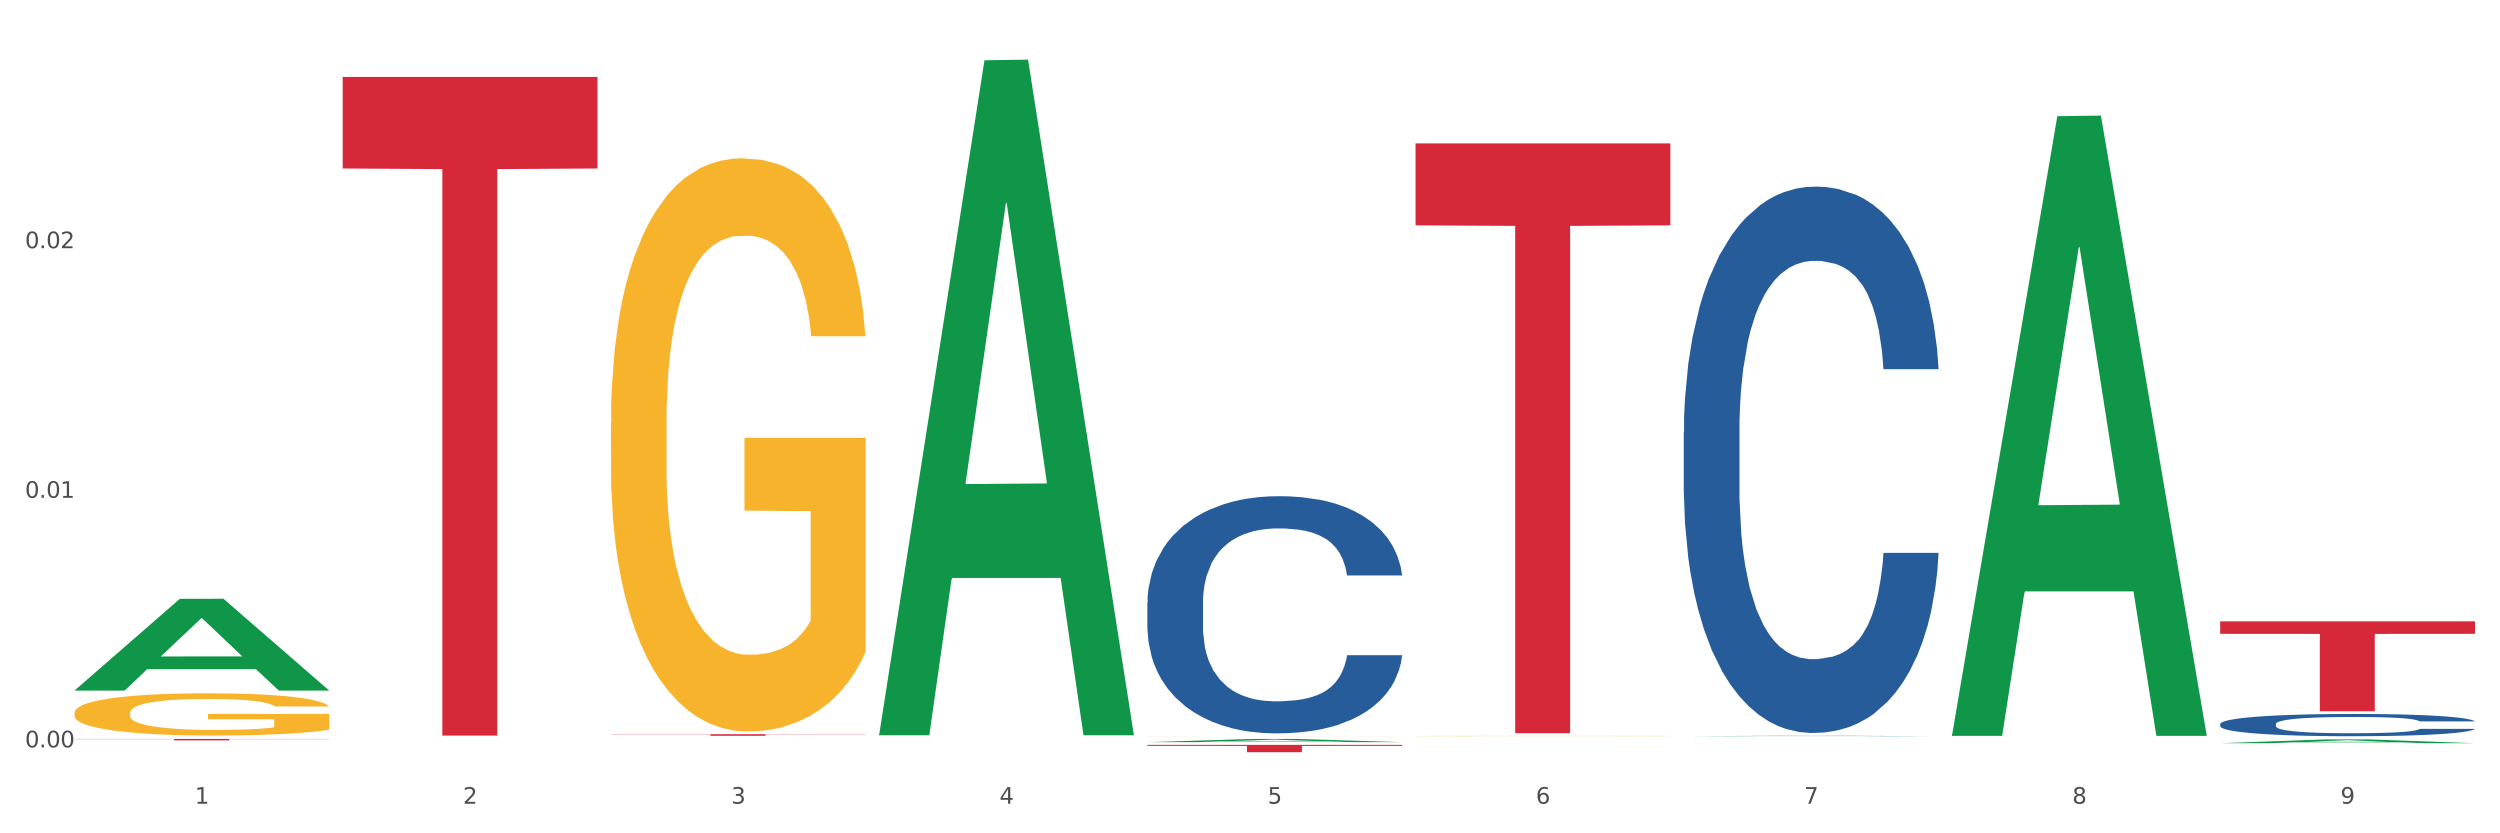 <?xml version="1.0" encoding="utf-8" standalone="no"?>
<!DOCTYPE svg PUBLIC "-//W3C//DTD SVG 1.1//EN"
  "http://www.w3.org/Graphics/SVG/1.1/DTD/svg11.dtd">
<svg xmlns:xlink="http://www.w3.org/1999/xlink" width="1080pt" height="360pt" viewBox="0 0 1080 360" xmlns="http://www.w3.org/2000/svg" version="1.1">
 <rect x="0" y="0" width="1080" height="360" fill="#333333" stroke="none"/>
 <defs>
  <style type="text/css">*{stroke-linejoin: round; stroke-linecap: butt}</style>
 </defs>
 <g id="figure_1">
  <g id="patch_1">
   <path d="M 0 360 
L 1080 360 
L 1080 0 
L 0 0 
z
" style="fill: #ffffff; stroke: #ffffff; stroke-linejoin: miter"/>
  </g>
  <g id="axes_1">
   <g id="matplotlib.axis_1">
    <g id="xtick_1">
     <g id="text_1">
      <!-- 1 -->
      <g style="fill: #4d4d4d" transform="translate(84.159 347.204) scale(0.096 -0.096)">
       <defs>
        <path id="DejaVuSans-31" d="M 794 531 
L 1825 531 
L 1825 4091 
L 703 3866 
L 703 4441 
L 1819 4666 
L 2450 4666 
L 2450 531 
L 3481 531 
L 3481 0 
L 794 0 
L 794 531 
z
" transform="scale(0.016)"/>
       </defs>
       <use xlink:href="#DejaVuSans-31"/>
      </g>
     </g>
    </g>
    <g id="xtick_2">
     <g id="text_2">
      <!-- 2 -->
      <g style="fill: #4d4d4d" transform="translate(200.027 347.204) scale(0.096 -0.096)">
       <defs>
        <path id="DejaVuSans-32" d="M 1228 531 
L 3431 531 
L 3431 0 
L 469 0 
L 469 531 
Q 828 903 1448 1529 
Q 2069 2156 2228 2338 
Q 2531 2678 2651 2914 
Q 2772 3150 2772 3378 
Q 2772 3750 2511 3984 
Q 2250 4219 1831 4219 
Q 1534 4219 1204 4116 
Q 875 4013 500 3803 
L 500 4441 
Q 881 4594 1212 4672 
Q 1544 4750 1819 4750 
Q 2544 4750 2975 4387 
Q 3406 4025 3406 3419 
Q 3406 3131 3298 2873 
Q 3191 2616 2906 2266 
Q 2828 2175 2409 1742 
Q 1991 1309 1228 531 
z
" transform="scale(0.016)"/>
       </defs>
       <use xlink:href="#DejaVuSans-32"/>
      </g>
     </g>
    </g>
    <g id="xtick_3">
     <g id="text_3">
      <!-- 3 -->
      <g style="fill: #4d4d4d" transform="translate(315.896 347.204) scale(0.096 -0.096)">
       <defs>
        <path id="DejaVuSans-33" d="M 2597 2516 
Q 3050 2419 3304 2112 
Q 3559 1806 3559 1356 
Q 3559 666 3084 287 
Q 2609 -91 1734 -91 
Q 1441 -91 1130 -33 
Q 819 25 488 141 
L 488 750 
Q 750 597 1062 519 
Q 1375 441 1716 441 
Q 2309 441 2620 675 
Q 2931 909 2931 1356 
Q 2931 1769 2642 2001 
Q 2353 2234 1838 2234 
L 1294 2234 
L 1294 2753 
L 1863 2753 
Q 2328 2753 2575 2939 
Q 2822 3125 2822 3475 
Q 2822 3834 2567 4026 
Q 2313 4219 1838 4219 
Q 1578 4219 1281 4162 
Q 984 4106 628 3988 
L 628 4550 
Q 988 4650 1302 4700 
Q 1616 4750 1894 4750 
Q 2613 4750 3031 4423 
Q 3450 4097 3450 3541 
Q 3450 3153 3228 2886 
Q 3006 2619 2597 2516 
z
" transform="scale(0.016)"/>
       </defs>
       <use xlink:href="#DejaVuSans-33"/>
      </g>
     </g>
    </g>
    <g id="xtick_4">
     <g id="text_4">
      <!-- 4 -->
      <g style="fill: #4d4d4d" transform="translate(431.765 347.204) scale(0.096 -0.096)">
       <defs>
        <path id="DejaVuSans-34" d="M 2419 4116 
L 825 1625 
L 2419 1625 
L 2419 4116 
z
M 2253 4666 
L 3047 4666 
L 3047 1625 
L 3713 1625 
L 3713 1100 
L 3047 1100 
L 3047 0 
L 2419 0 
L 2419 1100 
L 313 1100 
L 313 1709 
L 2253 4666 
z
" transform="scale(0.016)"/>
       </defs>
       <use xlink:href="#DejaVuSans-34"/>
      </g>
     </g>
    </g>
    <g id="xtick_5">
     <g id="text_5">
      <!-- 5 -->
      <g style="fill: #4d4d4d" transform="translate(547.634 347.204) scale(0.096 -0.096)">
       <defs>
        <path id="DejaVuSans-35" d="M 691 4666 
L 3169 4666 
L 3169 4134 
L 1269 4134 
L 1269 2991 
Q 1406 3038 1543 3061 
Q 1681 3084 1819 3084 
Q 2600 3084 3056 2656 
Q 3513 2228 3513 1497 
Q 3513 744 3044 326 
Q 2575 -91 1722 -91 
Q 1428 -91 1123 -41 
Q 819 9 494 109 
L 494 744 
Q 775 591 1075 516 
Q 1375 441 1709 441 
Q 2250 441 2565 725 
Q 2881 1009 2881 1497 
Q 2881 1984 2565 2268 
Q 2250 2553 1709 2553 
Q 1456 2553 1204 2497 
Q 953 2441 691 2322 
L 691 4666 
z
" transform="scale(0.016)"/>
       </defs>
       <use xlink:href="#DejaVuSans-35"/>
      </g>
     </g>
    </g>
    <g id="xtick_6">
     <g id="text_6">
      <!-- 6 -->
      <g style="fill: #4d4d4d" transform="translate(663.502 347.204) scale(0.096 -0.096)">
       <defs>
        <path id="DejaVuSans-36" d="M 2113 2584 
Q 1688 2584 1439 2293 
Q 1191 2003 1191 1497 
Q 1191 994 1439 701 
Q 1688 409 2113 409 
Q 2538 409 2786 701 
Q 3034 994 3034 1497 
Q 3034 2003 2786 2293 
Q 2538 2584 2113 2584 
z
M 3366 4563 
L 3366 3988 
Q 3128 4100 2886 4159 
Q 2644 4219 2406 4219 
Q 1781 4219 1451 3797 
Q 1122 3375 1075 2522 
Q 1259 2794 1537 2939 
Q 1816 3084 2150 3084 
Q 2853 3084 3261 2657 
Q 3669 2231 3669 1497 
Q 3669 778 3244 343 
Q 2819 -91 2113 -91 
Q 1303 -91 875 529 
Q 447 1150 447 2328 
Q 447 3434 972 4092 
Q 1497 4750 2381 4750 
Q 2619 4750 2861 4703 
Q 3103 4656 3366 4563 
z
" transform="scale(0.016)"/>
       </defs>
       <use xlink:href="#DejaVuSans-36"/>
      </g>
     </g>
    </g>
    <g id="xtick_7">
     <g id="text_7">
      <!-- 7 -->
      <g style="fill: #4d4d4d" transform="translate(779.371 347.204) scale(0.096 -0.096)">
       <defs>
        <path id="DejaVuSans-37" d="M 525 4666 
L 3525 4666 
L 3525 4397 
L 1831 0 
L 1172 0 
L 2766 4134 
L 525 4134 
L 525 4666 
z
" transform="scale(0.016)"/>
       </defs>
       <use xlink:href="#DejaVuSans-37"/>
      </g>
     </g>
    </g>
    <g id="xtick_8">
     <g id="text_8">
      <!-- 8 -->
      <g style="fill: #4d4d4d" transform="translate(895.24 347.204) scale(0.096 -0.096)">
       <defs>
        <path id="DejaVuSans-38" d="M 2034 2216 
Q 1584 2216 1326 1975 
Q 1069 1734 1069 1313 
Q 1069 891 1326 650 
Q 1584 409 2034 409 
Q 2484 409 2743 651 
Q 3003 894 3003 1313 
Q 3003 1734 2745 1975 
Q 2488 2216 2034 2216 
z
M 1403 2484 
Q 997 2584 770 2862 
Q 544 3141 544 3541 
Q 544 4100 942 4425 
Q 1341 4750 2034 4750 
Q 2731 4750 3128 4425 
Q 3525 4100 3525 3541 
Q 3525 3141 3298 2862 
Q 3072 2584 2669 2484 
Q 3125 2378 3379 2068 
Q 3634 1759 3634 1313 
Q 3634 634 3220 271 
Q 2806 -91 2034 -91 
Q 1263 -91 848 271 
Q 434 634 434 1313 
Q 434 1759 690 2068 
Q 947 2378 1403 2484 
z
M 1172 3481 
Q 1172 3119 1398 2916 
Q 1625 2713 2034 2713 
Q 2441 2713 2670 2916 
Q 2900 3119 2900 3481 
Q 2900 3844 2670 4047 
Q 2441 4250 2034 4250 
Q 1625 4250 1398 4047 
Q 1172 3844 1172 3481 
z
" transform="scale(0.016)"/>
       </defs>
       <use xlink:href="#DejaVuSans-38"/>
      </g>
     </g>
    </g>
    <g id="xtick_9">
     <g id="text_9">
      <!-- 9 -->
      <g style="fill: #4d4d4d" transform="translate(1011.108 347.204) scale(0.096 -0.096)">
       <defs>
        <path id="DejaVuSans-39" d="M 703 97 
L 703 672 
Q 941 559 1184 500 
Q 1428 441 1663 441 
Q 2288 441 2617 861 
Q 2947 1281 2994 2138 
Q 2813 1869 2534 1725 
Q 2256 1581 1919 1581 
Q 1219 1581 811 2004 
Q 403 2428 403 3163 
Q 403 3881 828 4315 
Q 1253 4750 1959 4750 
Q 2769 4750 3195 4129 
Q 3622 3509 3622 2328 
Q 3622 1225 3098 567 
Q 2575 -91 1691 -91 
Q 1453 -91 1209 -44 
Q 966 3 703 97 
z
M 1959 2075 
Q 2384 2075 2632 2365 
Q 2881 2656 2881 3163 
Q 2881 3666 2632 3958 
Q 2384 4250 1959 4250 
Q 1534 4250 1286 3958 
Q 1038 3666 1038 3163 
Q 1038 2656 1286 2365 
Q 1534 2075 1959 2075 
z
" transform="scale(0.016)"/>
       </defs>
       <use xlink:href="#DejaVuSans-39"/>
      </g>
     </g>
    </g>
    <g id="xtick_10"/>
    <g id="xtick_11"/>
    <g id="xtick_12"/>
    <g id="xtick_13"/>
    <g id="xtick_14"/>
    <g id="xtick_15"/>
    <g id="xtick_16"/>
    <g id="xtick_17"/>
   </g>
   <g id="matplotlib.axis_2">
    <g id="ytick_1">
     <g id="text_10">
      <!-- 0.00 -->
      <g style="fill: #4d4d4d" transform="translate(10.8 322.866) scale(0.096 -0.096)">
       <defs>
        <path id="DejaVuSans-30" d="M 2034 4250 
Q 1547 4250 1301 3770 
Q 1056 3291 1056 2328 
Q 1056 1369 1301 889 
Q 1547 409 2034 409 
Q 2525 409 2770 889 
Q 3016 1369 3016 2328 
Q 3016 3291 2770 3770 
Q 2525 4250 2034 4250 
z
M 2034 4750 
Q 2819 4750 3233 4129 
Q 3647 3509 3647 2328 
Q 3647 1150 3233 529 
Q 2819 -91 2034 -91 
Q 1250 -91 836 529 
Q 422 1150 422 2328 
Q 422 3509 836 4129 
Q 1250 4750 2034 4750 
z
" transform="scale(0.016)"/>
        <path id="DejaVuSans-2e" d="M 684 794 
L 1344 794 
L 1344 0 
L 684 0 
L 684 794 
z
" transform="scale(0.016)"/>
       </defs>
       <use xlink:href="#DejaVuSans-30"/>
       <use xlink:href="#DejaVuSans-2e" transform="translate(63.623 0)"/>
       <use xlink:href="#DejaVuSans-30" transform="translate(95.41 0)"/>
       <use xlink:href="#DejaVuSans-30" transform="translate(159.033 0)"/>
      </g>
     </g>
    </g>
    <g id="ytick_2">
     <g id="text_11">
      <!-- 0.01 -->
      <g style="fill: #4d4d4d" transform="translate(10.8 215.045) scale(0.096 -0.096)">
       <use xlink:href="#DejaVuSans-30"/>
       <use xlink:href="#DejaVuSans-2e" transform="translate(63.623 0)"/>
       <use xlink:href="#DejaVuSans-30" transform="translate(95.41 0)"/>
       <use xlink:href="#DejaVuSans-31" transform="translate(159.033 0)"/>
      </g>
     </g>
    </g>
    <g id="ytick_3">
     <g id="text_12">
      <!-- 0.02 -->
      <g style="fill: #4d4d4d" transform="translate(10.8 107.224) scale(0.096 -0.096)">
       <use xlink:href="#DejaVuSans-30"/>
       <use xlink:href="#DejaVuSans-2e" transform="translate(63.623 0)"/>
       <use xlink:href="#DejaVuSans-30" transform="translate(95.41 0)"/>
       <use xlink:href="#DejaVuSans-32" transform="translate(159.033 0)"/>
      </g>
     </g>
    </g>
    <g id="ytick_4"/>
    <g id="ytick_5"/>
    <g id="ytick_6"/>
   </g>
   <g id="PolyCollection_1">
    <path d="M 32.175 298.271 
L 32.288 298.233 
L 77.68 258.696 
L 96.518 258.659 
L 142.25 298.345 
L 120.462 298.345 
L 110.589 289.104 
L 63.722 289.104 
L 63.382 289.253 
L 53.85 298.345 
L 32.175 298.345 
L 32.175 298.271 
L 69.623 283.589 
L 104.689 283.551 
L 87.326 267.118 
L 87.099 267.043 
L 86.872 267.155 
L 69.51 283.551 
L 69.623 283.589 
L 32.175 298.271 
z
" clip-path="url(#p633c3961de)" style="fill: #109648"/>
    <path d="M 959.125 312.751 
L 959.255 312.743 
L 959.255 312.497 
L 959.645 312.163 
L 961.076 311.549 
L 962.898 311.084 
L 966.021 310.54 
L 967.712 310.311 
L 969.924 310.057 
L 974.478 309.644 
L 979.683 309.293 
L 983.326 309.1 
L 986.058 308.977 
L 992.173 308.758 
L 995.686 308.661 
L 999.33 308.582 
L 1002.452 308.529 
L 1007.657 308.468 
L 1011.82 308.442 
L 1016.635 308.433 
L 1020.668 308.442 
L 1026.003 308.477 
L 1033.809 308.582 
L 1036.802 308.644 
L 1040.835 308.749 
L 1044.999 308.889 
L 1048.382 309.03 
L 1052.285 309.232 
L 1056.319 309.495 
L 1060.222 309.829 
L 1062.955 310.136 
L 1065.167 310.461 
L 1067.118 310.856 
L 1068.549 311.286 
L 1069.2 311.646 
L 1045.389 311.646 
L 1044.739 311.321 
L 1043.438 310.97 
L 1042.137 310.733 
L 1040.705 310.54 
L 1038.493 310.32 
L 1036.542 310.18 
L 1033.289 310.013 
L 1030.296 309.908 
L 1027.824 309.846 
L 1024.832 309.793 
L 1018.456 309.741 
L 1013.902 309.741 
L 1011.04 309.758 
L 1007.527 309.802 
L 1004.534 309.864 
L 1001.021 309.969 
L 998.289 310.083 
L 995.556 310.232 
L 993.995 310.338 
L 991.653 310.531 
L 990.092 310.689 
L 988.01 310.961 
L 986.839 311.154 
L 984.757 311.654 
L 983.846 312.023 
L 983.456 312.277 
L 983.196 312.558 
L 983.196 313.928 
L 983.976 314.542 
L 984.627 314.805 
L 985.668 315.104 
L 987.619 315.49 
L 990.482 315.868 
L 993.474 316.14 
L 995.947 316.306 
L 998.289 316.429 
L 1000.631 316.526 
L 1003.493 316.614 
L 1005.835 316.666 
L 1009.348 316.719 
L 1013.512 316.745 
L 1016.765 316.745 
L 1023.4 316.701 
L 1026.393 316.658 
L 1029.255 316.596 
L 1032.378 316.5 
L 1034.85 316.394 
L 1036.282 316.315 
L 1038.624 316.148 
L 1040.445 315.973 
L 1042.006 315.771 
L 1043.047 315.595 
L 1044.218 315.332 
L 1045.129 315.034 
L 1045.389 314.876 
L 1069.2 314.876 
L 1068.68 315.192 
L 1067.769 315.499 
L 1065.947 315.911 
L 1064.516 316.148 
L 1062.304 316.438 
L 1059.962 316.684 
L 1056.709 316.956 
L 1053.717 317.158 
L 1050.594 317.333 
L 1047.211 317.491 
L 1041.096 317.711 
L 1038.884 317.772 
L 1034.2 317.878 
L 1030.557 317.939 
L 1025.222 318.001 
L 1019.757 318.036 
L 1014.032 318.044 
L 1008.958 318.027 
L 1003.363 317.974 
L 999.85 317.922 
L 995.947 317.843 
L 991.393 317.72 
L 987.099 317.57 
L 983.065 317.395 
L 979.292 317.193 
L 975.779 316.965 
L 971.225 316.587 
L 967.842 316.219 
L 965.37 315.876 
L 963.679 315.587 
L 961.987 315.218 
L 961.076 314.963 
L 959.645 314.349 
L 959.125 313.778 
L 959.125 312.751 
z
" clip-path="url(#p633c3961de)" style="fill: #255c99"/>
    <path d="M 32.175 307.943 
L 32.305 307.926 
L 32.305 307.327 
L 32.565 306.811 
L 33.864 305.562 
L 35.814 304.53 
L 37.243 303.981 
L 38.673 303.531 
L 40.362 303.082 
L 42.442 302.616 
L 46.211 301.933 
L 48.55 301.583 
L 51.409 301.217 
L 56.607 300.684 
L 60.376 300.385 
L 64.275 300.135 
L 70.643 299.835 
L 74.802 299.702 
L 79.22 299.602 
L 84.548 299.536 
L 88.577 299.519 
L 97.414 299.569 
L 104.952 299.719 
L 108.591 299.835 
L 113.269 300.035 
L 115.739 300.168 
L 119.767 300.435 
L 123.926 300.784 
L 126.785 301.084 
L 131.074 301.65 
L 134.323 302.216 
L 137.312 302.915 
L 138.871 303.398 
L 140.041 303.848 
L 141.081 304.364 
L 142.12 305.179 
L 118.728 305.179 
L 117.818 304.597 
L 116.388 304.047 
L 114.309 303.515 
L 112.49 303.182 
L 109.371 302.765 
L 106.512 302.499 
L 103.522 302.299 
L 99.884 302.133 
L 97.025 302.05 
L 92.996 301.983 
L 85.068 302 
L 79.74 302.133 
L 76.101 302.299 
L 73.762 302.449 
L 71.683 302.616 
L 69.343 302.849 
L 66.614 303.198 
L 64.665 303.515 
L 62.715 303.914 
L 61.156 304.314 
L 59.726 304.78 
L 58.557 305.279 
L 57.647 305.795 
L 56.867 306.428 
L 56.217 307.477 
L 56.217 309.758 
L 56.477 310.274 
L 57.127 310.957 
L 57.907 311.473 
L 59.206 312.089 
L 60.376 312.505 
L 62.585 313.104 
L 65.055 313.604 
L 67.004 313.92 
L 68.953 314.186 
L 72.332 314.553 
L 76.101 314.852 
L 79.35 315.035 
L 83.769 315.202 
L 86.758 315.268 
L 89.357 315.302 
L 95.725 315.302 
L 100.274 315.252 
L 105.342 315.135 
L 109.241 314.985 
L 112.49 314.802 
L 116.129 314.503 
L 118.468 314.22 
L 118.468 310.74 
L 89.877 310.723 
L 89.877 308.409 
L 142.25 308.409 
L 142.25 315.202 
L 140.041 315.551 
L 137.572 315.868 
L 134.973 316.151 
L 131.074 316.5 
L 126.395 316.833 
L 122.237 317.066 
L 117.818 317.266 
L 112.62 317.449 
L 105.862 317.616 
L 101.703 317.682 
L 96.505 317.732 
L 90.397 317.749 
L 85.068 317.716 
L 79.87 317.633 
L 74.412 317.483 
L 69.083 317.266 
L 65.055 317.05 
L 61.026 316.783 
L 56.737 316.434 
L 53.358 316.101 
L 50.759 315.801 
L 47.9 315.418 
L 44.781 314.919 
L 42.442 314.469 
L 40.362 314.003 
L 38.153 313.404 
L 36.594 312.888 
L 35.034 312.238 
L 34.124 311.756 
L 33.085 311.006 
L 32.305 309.958 
L 32.175 307.943 
z
" clip-path="url(#p633c3961de)" style="fill: #f7b32b"/>
    <path d="M 263.912 182.807 
L 264.042 182.58 
L 264.042 174.439 
L 264.302 167.428 
L 265.602 150.466 
L 267.551 136.445 
L 268.981 128.982 
L 270.41 122.875 
L 272.1 116.769 
L 274.179 110.437 
L 277.948 101.164 
L 280.287 96.415 
L 283.146 91.44 
L 288.345 84.203 
L 292.114 80.132 
L 296.012 76.74 
L 302.38 72.669 
L 306.539 70.859 
L 310.958 69.503 
L 316.286 68.598 
L 320.315 68.372 
L 329.152 69.05 
L 336.689 71.086 
L 340.328 72.669 
L 345.007 75.383 
L 347.476 77.192 
L 351.505 80.81 
L 355.663 85.56 
L 358.523 89.63 
L 362.811 97.32 
L 366.06 105.009 
L 369.049 114.508 
L 370.609 121.066 
L 371.778 127.172 
L 372.818 134.183 
L 373.858 145.265 
L 350.465 145.265 
L 349.555 137.349 
L 348.126 129.886 
L 346.047 122.649 
L 344.227 118.126 
L 341.108 112.472 
L 338.249 108.854 
L 335.26 106.14 
L 331.621 103.878 
L 328.762 102.747 
L 324.733 101.843 
L 316.806 102.069 
L 311.477 103.878 
L 307.839 106.14 
L 305.499 108.175 
L 303.42 110.437 
L 301.081 113.603 
L 298.352 118.352 
L 296.402 122.649 
L 294.453 128.077 
L 292.893 133.505 
L 291.464 139.837 
L 290.294 146.622 
L 289.384 153.633 
L 288.605 162.226 
L 287.955 176.474 
L 287.955 207.458 
L 288.215 214.468 
L 288.865 223.741 
L 289.644 230.752 
L 290.944 239.119 
L 292.114 244.773 
L 294.323 252.915 
L 296.792 259.7 
L 298.741 263.997 
L 300.691 267.615 
L 304.07 272.591 
L 307.839 276.661 
L 311.088 279.149 
L 315.506 281.411 
L 318.495 282.315 
L 321.094 282.768 
L 327.462 282.768 
L 332.011 282.089 
L 337.079 280.506 
L 340.978 278.471 
L 344.227 275.983 
L 347.866 271.912 
L 350.205 268.067 
L 350.205 220.801 
L 321.614 220.575 
L 321.614 189.139 
L 373.988 189.139 
L 373.988 281.411 
L 371.778 286.16 
L 369.309 290.457 
L 366.71 294.301 
L 362.811 299.051 
L 358.133 303.574 
L 353.974 306.74 
L 349.555 309.454 
L 344.357 311.942 
L 337.599 314.203 
L 333.44 315.108 
L 328.242 315.786 
L 322.134 316.012 
L 316.806 315.56 
L 311.607 314.429 
L 306.149 312.394 
L 300.821 309.454 
L 296.792 306.514 
L 292.763 302.895 
L 288.475 298.146 
L 285.096 293.623 
L 282.497 289.552 
L 279.637 284.351 
L 276.518 277.566 
L 274.179 271.46 
L 272.1 265.127 
L 269.891 256.986 
L 268.331 249.975 
L 266.772 241.155 
L 265.862 234.596 
L 264.822 224.419 
L 264.042 210.171 
L 263.912 182.807 
z
" clip-path="url(#p633c3961de)" style="fill: #f7b32b"/>
    <path d="M 495.65 318.019 
L 495.78 318.019 
L 495.78 318.017 
L 496.04 318.016 
L 497.339 318.012 
L 499.289 318.01 
L 500.718 318.008 
L 502.148 318.007 
L 503.837 318.006 
L 505.917 318.005 
L 509.685 318.003 
L 512.025 318.002 
L 514.884 318.001 
L 520.082 318 
L 523.851 317.999 
L 527.75 317.998 
L 534.118 317.997 
L 538.276 317.997 
L 542.695 317.997 
L 548.023 317.997 
L 552.052 317.997 
L 560.889 317.997 
L 568.427 317.997 
L 572.066 317.997 
L 576.744 317.998 
L 579.214 317.998 
L 583.242 317.999 
L 587.401 318 
L 590.26 318.001 
L 594.549 318.002 
L 597.798 318.004 
L 600.787 318.006 
L 602.346 318.007 
L 603.516 318.008 
L 604.556 318.009 
L 605.595 318.011 
L 582.203 318.011 
L 581.293 318.01 
L 579.863 318.009 
L 577.784 318.007 
L 575.965 318.006 
L 572.846 318.005 
L 569.986 318.004 
L 566.997 318.004 
L 563.359 318.004 
L 560.499 318.003 
L 556.471 318.003 
L 548.543 318.003 
L 543.215 318.004 
L 539.576 318.004 
L 537.237 318.004 
L 535.157 318.005 
L 532.818 318.005 
L 530.089 318.006 
L 528.14 318.007 
L 526.19 318.008 
L 524.631 318.009 
L 523.201 318.01 
L 522.032 318.012 
L 521.122 318.013 
L 520.342 318.015 
L 519.692 318.018 
L 519.692 318.023 
L 519.952 318.025 
L 520.602 318.027 
L 521.382 318.028 
L 522.681 318.03 
L 523.851 318.031 
L 526.06 318.032 
L 528.529 318.034 
L 530.479 318.034 
L 532.428 318.035 
L 535.807 318.036 
L 539.576 318.037 
L 542.825 318.037 
L 547.244 318.038 
L 550.233 318.038 
L 552.832 318.038 
L 559.2 318.038 
L 563.748 318.038 
L 568.817 318.038 
L 572.716 318.037 
L 575.965 318.037 
L 579.603 318.036 
L 581.943 318.035 
L 581.943 318.026 
L 553.352 318.026 
L 553.352 318.02 
L 605.725 318.02 
L 605.725 318.038 
L 603.516 318.039 
L 601.047 318.04 
L 598.447 318.04 
L 594.549 318.041 
L 589.87 318.042 
L 585.711 318.043 
L 581.293 318.043 
L 576.094 318.044 
L 569.337 318.044 
L 565.178 318.044 
L 559.98 318.044 
L 553.871 318.044 
L 548.543 318.044 
L 543.345 318.044 
L 537.887 318.044 
L 532.558 318.043 
L 528.529 318.043 
L 524.501 318.042 
L 520.212 318.041 
L 516.833 318.04 
L 514.234 318.039 
L 511.375 318.038 
L 508.256 318.037 
L 505.917 318.036 
L 503.837 318.035 
L 501.628 318.033 
L 500.068 318.032 
L 498.509 318.03 
L 497.599 318.029 
L 496.56 318.027 
L 495.78 318.024 
L 495.65 318.019 
z
" clip-path="url(#p633c3961de)" style="fill: #f7b32b"/>
    <path d="M 611.519 317.966 
L 611.649 317.966 
L 611.649 317.961 
L 611.908 317.957 
L 613.208 317.948 
L 615.157 317.94 
L 616.587 317.936 
L 618.017 317.933 
L 619.706 317.929 
L 621.785 317.926 
L 625.554 317.921 
L 627.893 317.918 
L 630.753 317.915 
L 635.951 317.911 
L 639.72 317.909 
L 643.618 317.907 
L 649.986 317.905 
L 654.145 317.904 
L 658.564 317.903 
L 663.892 317.902 
L 667.921 317.902 
L 676.758 317.903 
L 684.296 317.904 
L 687.934 317.905 
L 692.613 317.906 
L 695.082 317.907 
L 699.111 317.909 
L 703.27 317.912 
L 706.129 317.914 
L 710.417 317.918 
L 713.666 317.923 
L 716.655 317.928 
L 718.215 317.932 
L 719.385 317.935 
L 720.424 317.939 
L 721.464 317.945 
L 698.071 317.945 
L 697.162 317.941 
L 695.732 317.937 
L 693.653 317.933 
L 691.833 317.93 
L 688.714 317.927 
L 685.855 317.925 
L 682.866 317.923 
L 679.227 317.922 
L 676.368 317.921 
L 672.339 317.921 
L 664.412 317.921 
L 659.084 317.922 
L 655.445 317.923 
L 653.105 317.924 
L 651.026 317.926 
L 648.687 317.927 
L 645.958 317.93 
L 644.008 317.933 
L 642.059 317.936 
L 640.499 317.939 
L 639.07 317.942 
L 637.9 317.946 
L 636.991 317.95 
L 636.211 317.955 
L 635.561 317.962 
L 635.561 317.98 
L 635.821 317.984 
L 636.471 317.989 
L 637.25 317.993 
L 638.55 317.997 
L 639.72 318 
L 641.929 318.005 
L 644.398 318.009 
L 646.348 318.011 
L 648.297 318.013 
L 651.676 318.016 
L 655.445 318.018 
L 658.694 318.02 
L 663.112 318.021 
L 666.101 318.021 
L 668.701 318.022 
L 675.069 318.022 
L 679.617 318.021 
L 684.685 318.02 
L 688.584 318.019 
L 691.833 318.018 
L 695.472 318.016 
L 697.811 318.013 
L 697.811 317.987 
L 669.22 317.987 
L 669.22 317.97 
L 721.594 317.97 
L 721.594 318.021 
L 719.385 318.023 
L 716.915 318.026 
L 714.316 318.028 
L 710.417 318.031 
L 705.739 318.033 
L 701.58 318.035 
L 697.162 318.036 
L 691.963 318.038 
L 685.205 318.039 
L 681.047 318.04 
L 675.848 318.04 
L 669.74 318.04 
L 664.412 318.04 
L 659.214 318.039 
L 653.755 318.038 
L 648.427 318.036 
L 644.398 318.035 
L 640.369 318.033 
L 636.081 318.03 
L 632.702 318.028 
L 630.103 318.025 
L 627.244 318.022 
L 624.125 318.019 
L 621.785 318.015 
L 619.706 318.012 
L 617.497 318.007 
L 615.937 318.003 
L 614.378 317.998 
L 613.468 317.995 
L 612.428 317.989 
L 611.649 317.981 
L 611.519 317.966 
z
" clip-path="url(#p633c3961de)" style="fill: #f7b32b"/>
    <path d="M 32.175 319.218 
L 142.25 319.218 
L 142.25 319.308 
L 98.951 319.308 
L 98.951 319.862 
L 75.214 319.862 
L 75.214 319.308 
L 32.175 319.308 
L 32.175 319.219 
L 32.175 319.218 
z
" clip-path="url(#p633c3961de)" style="fill: #d62839"/>
    <path d="M 148.044 33.24 
L 258.119 33.24 
L 258.119 72.781 
L 214.819 73.048 
L 214.819 317.778 
L 191.083 317.778 
L 191.083 73.048 
L 148.044 72.781 
L 148.044 33.507 
L 148.044 33.24 
z
" clip-path="url(#p633c3961de)" style="fill: #d62839"/>
    <path d="M 263.912 317.186 
L 373.988 317.186 
L 373.988 317.28 
L 330.688 317.281 
L 330.688 317.861 
L 306.951 317.861 
L 306.951 317.281 
L 263.912 317.28 
L 263.912 317.187 
L 263.912 317.186 
z
" clip-path="url(#p633c3961de)" style="fill: #d62839"/>
    <path d="M 495.65 321.786 
L 605.725 321.786 
L 605.725 322.226 
L 562.425 322.229 
L 562.425 324.95 
L 538.689 324.95 
L 538.689 322.229 
L 495.65 322.226 
L 495.65 321.789 
L 495.65 321.786 
z
" clip-path="url(#p633c3961de)" style="fill: #d62839"/>
    <path d="M 611.519 61.944 
L 721.594 61.944 
L 721.594 97.35 
L 678.294 97.59 
L 678.294 316.729 
L 654.557 316.729 
L 654.557 97.59 
L 611.519 97.35 
L 611.519 62.183 
L 611.519 61.944 
z
" clip-path="url(#p633c3961de)" style="fill: #d62839"/>
    <path d="M 959.125 268.415 
L 1069.2 268.415 
L 1069.2 273.813 
L 1025.9 273.849 
L 1025.9 307.259 
L 1002.164 307.259 
L 1002.164 273.849 
L 959.125 273.813 
L 959.125 268.451 
L 959.125 268.415 
z
" clip-path="url(#p633c3961de)" style="fill: #d62839"/>
    <path d="M 727.387 186.668 
L 727.517 186.452 
L 727.517 180.416 
L 727.908 172.225 
L 729.339 157.134 
L 731.161 145.709 
L 734.283 132.343 
L 735.975 126.738 
L 738.187 120.487 
L 742.741 110.355 
L 747.945 101.732 
L 751.588 96.989 
L 754.321 93.971 
L 760.436 88.582 
L 763.949 86.21 
L 767.592 84.27 
L 770.715 82.977 
L 775.919 81.468 
L 780.083 80.821 
L 784.897 80.605 
L 788.931 80.821 
L 794.265 81.683 
L 802.072 84.27 
L 805.065 85.779 
L 809.098 88.366 
L 813.262 91.815 
L 816.645 95.264 
L 820.548 100.223 
L 824.581 106.69 
L 828.485 114.882 
L 831.217 122.427 
L 833.429 130.403 
L 835.381 140.104 
L 836.812 150.667 
L 837.463 159.506 
L 813.652 159.506 
L 813.001 151.529 
L 811.7 142.906 
L 810.399 137.086 
L 808.968 132.343 
L 806.756 126.954 
L 804.804 123.505 
L 801.551 119.409 
L 798.559 116.822 
L 796.087 115.313 
L 793.094 114.019 
L 786.719 112.726 
L 782.165 112.726 
L 779.302 113.157 
L 775.789 114.235 
L 772.797 115.744 
L 769.284 118.331 
L 766.551 121.133 
L 763.819 124.798 
L 762.257 127.385 
L 759.915 132.128 
L 758.354 136.008 
L 756.272 142.691 
L 755.101 147.434 
L 753.019 159.721 
L 752.109 168.775 
L 751.718 175.027 
L 751.458 181.925 
L 751.458 215.555 
L 752.239 230.645 
L 752.889 237.112 
L 753.93 244.442 
L 755.882 253.927 
L 758.744 263.197 
L 761.737 269.88 
L 764.209 273.976 
L 766.551 276.994 
L 768.893 279.365 
L 771.756 281.521 
L 774.098 282.814 
L 777.611 284.108 
L 781.774 284.754 
L 785.027 284.754 
L 791.663 283.677 
L 794.656 282.599 
L 797.518 281.09 
L 800.641 278.718 
L 803.113 276.131 
L 804.544 274.191 
L 806.886 270.095 
L 808.708 265.784 
L 810.269 260.826 
L 811.31 256.514 
L 812.481 250.047 
L 813.392 242.717 
L 813.652 238.837 
L 837.463 238.837 
L 836.942 246.598 
L 836.031 254.143 
L 834.21 264.275 
L 832.779 270.095 
L 830.567 277.209 
L 828.225 283.245 
L 824.972 289.928 
L 821.979 294.886 
L 818.856 299.198 
L 815.474 303.078 
L 809.358 308.468 
L 807.146 309.977 
L 802.462 312.564 
L 798.819 314.073 
L 793.485 315.582 
L 788.02 316.444 
L 782.295 316.659 
L 777.22 316.228 
L 771.626 314.935 
L 768.113 313.641 
L 764.209 311.701 
L 759.655 308.683 
L 755.362 305.018 
L 751.328 300.707 
L 747.555 295.749 
L 744.042 290.144 
L 739.488 280.874 
L 736.105 271.82 
L 733.633 263.413 
L 731.941 256.299 
L 730.25 247.244 
L 729.339 240.993 
L 727.908 225.903 
L 727.387 211.89 
L 727.387 186.668 
z
" clip-path="url(#p633c3961de)" style="fill: #255c99"/>
    <path d="M 495.65 260.393 
L 495.78 260.3 
L 495.78 257.679 
L 496.17 254.123 
L 497.602 247.572 
L 499.423 242.613 
L 502.546 236.811 
L 504.237 234.377 
L 506.449 231.664 
L 511.003 227.265 
L 516.208 223.522 
L 519.851 221.463 
L 522.583 220.153 
L 528.698 217.813 
L 532.212 216.784 
L 535.855 215.942 
L 538.977 215.38 
L 544.182 214.725 
L 548.345 214.445 
L 553.16 214.351 
L 557.193 214.445 
L 562.528 214.819 
L 570.335 215.942 
L 573.327 216.597 
L 577.361 217.72 
L 581.524 219.217 
L 584.907 220.714 
L 588.81 222.867 
L 592.844 225.674 
L 596.747 229.23 
L 599.48 232.506 
L 601.692 235.968 
L 603.643 240.179 
L 605.075 244.765 
L 605.725 248.602 
L 581.915 248.602 
L 581.264 245.139 
L 579.963 241.396 
L 578.662 238.869 
L 577.23 236.811 
L 575.019 234.471 
L 573.067 232.974 
L 569.814 231.196 
L 566.821 230.073 
L 564.349 229.418 
L 561.357 228.856 
L 554.981 228.295 
L 550.427 228.295 
L 547.565 228.482 
L 544.052 228.95 
L 541.059 229.605 
L 537.546 230.728 
L 534.814 231.944 
L 532.081 233.535 
L 530.52 234.658 
L 528.178 236.717 
L 526.617 238.401 
L 524.535 241.302 
L 523.364 243.361 
L 521.282 248.695 
L 520.371 252.626 
L 519.981 255.34 
L 519.721 258.334 
L 519.721 272.933 
L 520.501 279.484 
L 521.152 282.291 
L 522.193 285.473 
L 524.145 289.591 
L 527.007 293.615 
L 530 296.516 
L 532.472 298.294 
L 534.814 299.604 
L 537.156 300.633 
L 540.018 301.569 
L 542.36 302.131 
L 545.873 302.692 
L 550.037 302.973 
L 553.29 302.973 
L 559.925 302.505 
L 562.918 302.037 
L 565.781 301.382 
L 568.903 300.352 
L 571.375 299.229 
L 572.807 298.387 
L 575.149 296.609 
L 576.97 294.738 
L 578.532 292.585 
L 579.573 290.714 
L 580.744 287.906 
L 581.654 284.724 
L 581.915 283.04 
L 605.725 283.04 
L 605.205 286.409 
L 604.294 289.684 
L 602.472 294.082 
L 601.041 296.609 
L 598.829 299.697 
L 596.487 302.318 
L 593.234 305.219 
L 590.242 307.371 
L 587.119 309.243 
L 583.736 310.927 
L 577.621 313.267 
L 575.409 313.922 
L 570.725 315.045 
L 567.082 315.7 
L 561.747 316.355 
L 556.282 316.729 
L 550.557 316.823 
L 545.483 316.636 
L 539.888 316.074 
L 536.375 315.513 
L 532.472 314.67 
L 527.918 313.36 
L 523.624 311.769 
L 519.591 309.898 
L 515.817 307.745 
L 512.304 305.312 
L 507.75 301.288 
L 504.367 297.358 
L 501.895 293.708 
L 500.204 290.62 
L 498.512 286.69 
L 497.602 283.976 
L 496.17 277.425 
L 495.65 271.342 
L 495.65 260.393 
z
" clip-path="url(#p633c3961de)" style="fill: #255c99"/>
    <path d="M 379.781 317.098 
L 379.895 316.824 
L 425.286 26.034 
L 444.124 25.759 
L 489.856 317.646 
L 468.068 317.646 
L 458.196 249.676 
L 411.328 249.676 
L 410.988 250.772 
L 401.456 317.646 
L 379.781 317.646 
L 379.781 317.098 
L 417.229 209.113 
L 452.295 208.839 
L 434.932 87.974 
L 434.705 87.426 
L 434.478 88.248 
L 417.116 208.839 
L 417.229 209.113 
L 379.781 317.098 
z
" clip-path="url(#p633c3961de)" style="fill: #109648"/>
    <path d="M 495.65 320.61 
L 495.763 320.608 
L 541.155 319.22 
L 559.993 319.218 
L 605.725 320.612 
L 583.937 320.612 
L 574.064 320.288 
L 527.197 320.288 
L 526.857 320.293 
L 517.324 320.612 
L 495.65 320.612 
L 495.65 320.61 
L 533.098 320.094 
L 568.163 320.093 
L 550.801 319.515 
L 550.574 319.513 
L 550.347 319.517 
L 532.985 320.093 
L 533.098 320.094 
L 495.65 320.61 
z
" clip-path="url(#p633c3961de)" style="fill: #109648"/>
    <path d="M 727.387 318.044 
L 727.501 318.044 
L 772.893 317.834 
L 791.73 317.833 
L 837.463 318.044 
L 815.674 318.044 
L 805.802 317.995 
L 758.935 317.995 
L 758.594 317.996 
L 749.062 318.044 
L 727.387 318.044 
L 727.387 318.044 
L 764.836 317.966 
L 799.901 317.966 
L 782.538 317.878 
L 782.311 317.878 
L 782.084 317.879 
L 764.722 317.966 
L 764.836 317.966 
L 727.387 318.044 
z
" clip-path="url(#p633c3961de)" style="fill: #109648"/>
    <path d="M 843.256 317.377 
L 843.369 317.126 
L 888.761 50.186 
L 907.599 49.935 
L 953.331 317.881 
L 931.543 317.881 
L 921.67 255.486 
L 874.803 255.486 
L 874.463 256.492 
L 864.931 317.881 
L 843.256 317.881 
L 843.256 317.377 
L 880.704 218.25 
L 915.77 217.998 
L 898.407 107.046 
L 898.18 106.543 
L 897.953 107.298 
L 880.591 217.998 
L 880.704 218.25 
L 843.256 317.377 
z
" clip-path="url(#p633c3961de)" style="fill: #109648"/>
    <path d="M 959.125 321.068 
L 959.238 321.067 
L 1004.63 319.417 
L 1023.468 319.416 
L 1069.2 321.071 
L 1047.412 321.071 
L 1037.539 320.686 
L 990.672 320.686 
L 990.332 320.692 
L 980.799 321.071 
L 959.125 321.071 
L 959.125 321.068 
L 996.573 320.456 
L 1031.638 320.454 
L 1014.276 319.769 
L 1014.049 319.766 
L 1013.822 319.77 
L 996.46 320.454 
L 996.573 320.456 
L 959.125 321.068 
z
" clip-path="url(#p633c3961de)" style="fill: #109648"/>
   </g>
  </g>
 </g>
 <defs>
  <clipPath id="p633c3961de">
   <rect x="32.175" y="10.8" width="1037.025" height="329.109"/>
  </clipPath>
 </defs>
</svg>
